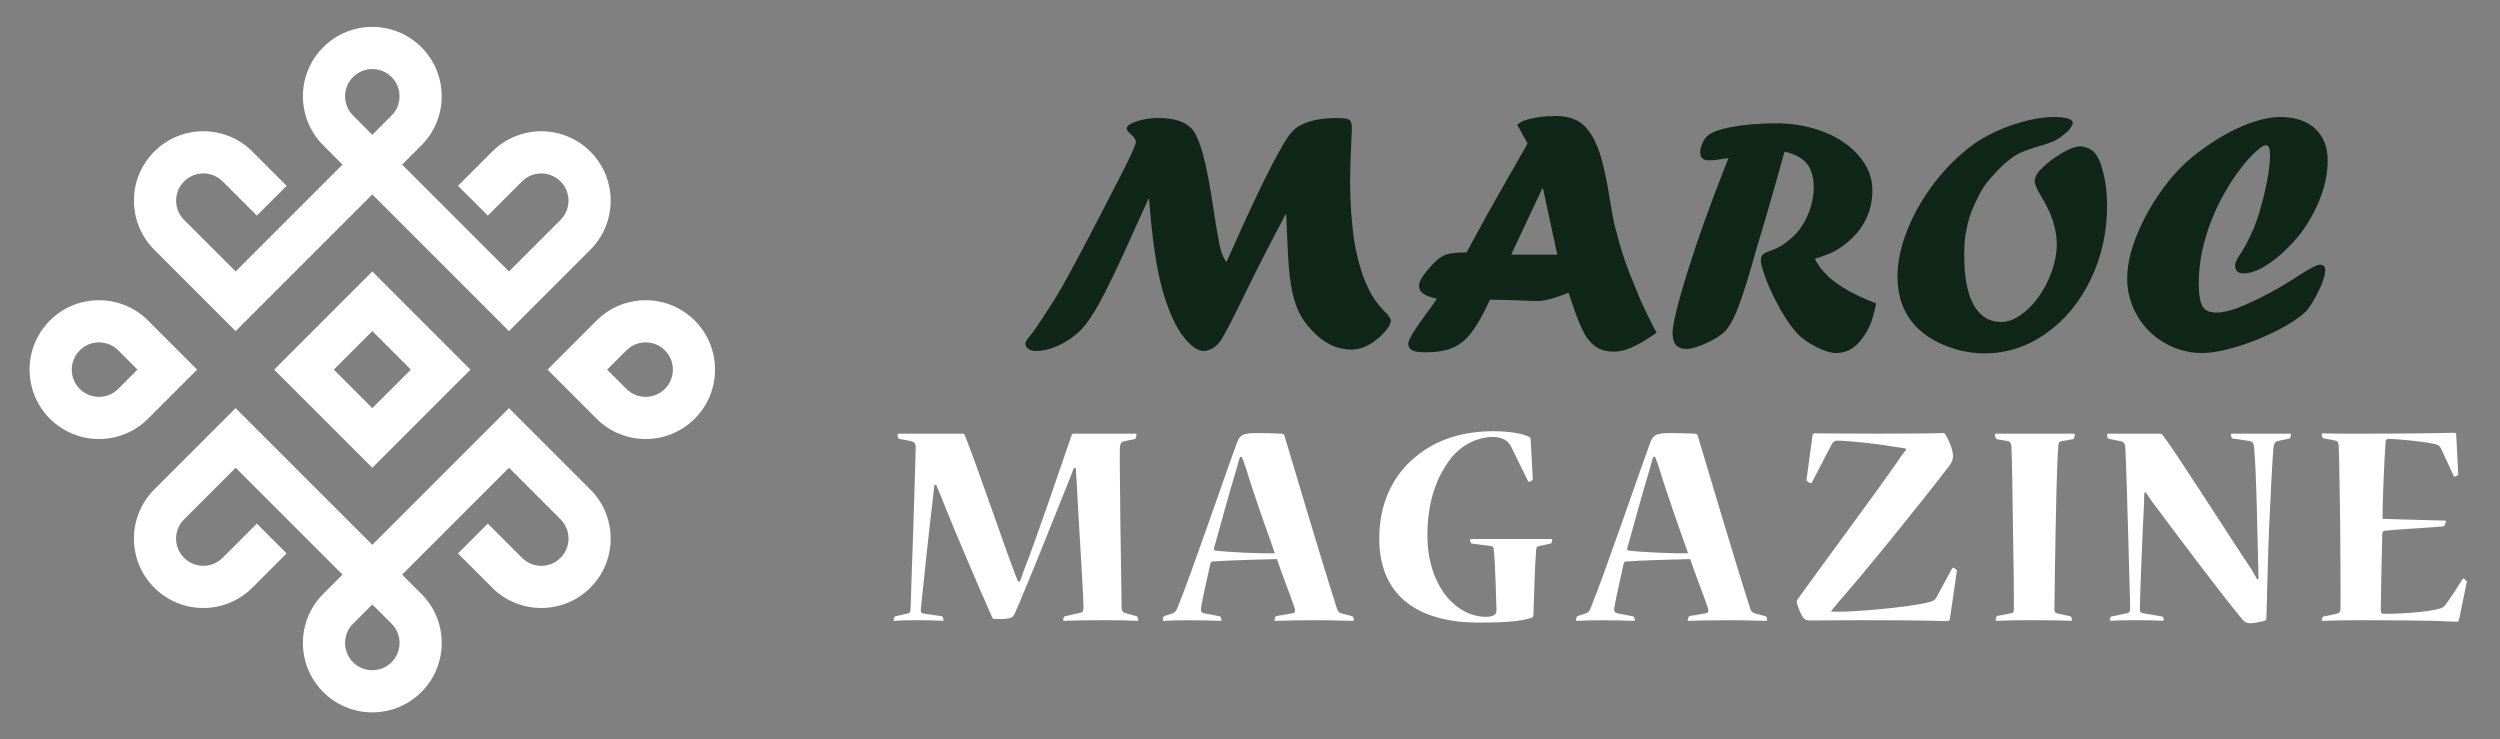 <?xml version="1.0" encoding="utf-8"?>
<!-- Generator: Adobe Illustrator 16.0.0, SVG Export Plug-In . SVG Version: 6.00 Build 0)  -->
<!DOCTYPE svg PUBLIC "-//W3C//DTD SVG 1.1//EN" "http://www.w3.org/Graphics/SVG/1.1/DTD/svg11.dtd">
<svg version="1.1" id="Calque_1" xmlns="http://www.w3.org/2000/svg" xmlns:xlink="http://www.w3.org/1999/xlink" x="0px" y="0px"
	 width="186px" height="55px" viewBox="0 0 186 55" enable-background="new 0 0 186 55" xml:space="preserve">
<rect x="0" y="0" width="186" height="55" fill="#808080" stroke="none"/>
<g>
	<path fill-rule="evenodd" clip-rule="evenodd" fill="#FFFFFF" d="M11.478,11.276c2.016-2.016,5.286-2.016,7.302,0l2.547,2.548
		l-2.218,2.219l-2.547-2.547c-0.792-0.792-2.074-0.791-2.865,0c-0.792,0.79-0.792,2.073,0,2.864l3.836,3.836l7.95-7.949
		l-1.433-1.433c-2.016-2.017-2.017-5.285,0-7.303C25.057,2.504,26.379,2,27.7,2c1.322,0,2.643,0.504,3.651,1.512
		c2.017,2.018,2.016,5.286,0,7.303l-1.433,1.434l0,0l7.949,7.948l3.836-3.836c0.791-0.791,0.792-2.074,0-2.864
		c-0.791-0.791-2.074-0.791-2.865,0l-2.547,2.547l-2.218-2.219l2.547-2.548c2.016-2.016,5.286-2.016,7.302,0
		c2.016,2.017,2.016,5.287,0,7.304l-6.055,6.054L27.7,14.466l0,0l0,0L17.532,24.635l-6.055-6.055
		C9.461,16.563,9.461,13.293,11.478,11.276L11.478,11.276z M25.482,12.247L25.482,12.247L25.482,12.247z M43.923,43.723
		c-2.017,2.016-5.287,2.016-7.302,0l-2.547-2.548l2.218-2.218l2.547,2.546c0.792,0.793,2.074,0.793,2.865,0
		c0.792-0.79,0.792-2.073,0-2.864l-3.836-3.837l-7.949,7.95l0,0l1.433,1.433c2.016,2.017,2.017,5.285,0,7.304
		C30.343,52.496,29.022,53,27.7,53c-1.321,0-2.643-0.504-3.652-1.512c-2.016-2.019-2.016-5.287,0-7.304l1.433-1.433l0,0l-7.95-7.95
		l-3.836,3.837c-0.792,0.791-0.792,2.074,0,2.864c0.791,0.793,2.074,0.793,2.865,0l2.547-2.546l2.218,2.218l-2.547,2.548
		c-2.017,2.016-5.286,2.016-7.302,0c-2.017-2.017-2.017-5.285-0.001-7.304l6.055-6.054L27.7,40.533l0,0l0,0l10.168-10.168
		l6.055,6.054C45.939,38.438,45.939,41.706,43.923,43.723L43.923,43.723z M27.7,49.862c0.519,0,1.038-0.197,1.433-0.594
		c0.791-0.791,0.792-2.071,0.002-2.862l-0.002-0.002L27.7,44.972l0,0l0,0l-1.432,1.433l-0.003,0.002
		c-0.789,0.791-0.788,2.071,0.003,2.862C26.663,49.665,27.182,49.862,27.7,49.862L27.7,49.862z M35.002,27.501L27.7,20.196
		l-7.302,7.305l7.302,7.301L35.002,27.501L35.002,27.501z M27.7,30.365L27.7,30.365l2.866-2.864L27.7,24.634v0.001l0,0l-2.865,2.866
		L27.7,30.365L27.7,30.365L27.7,30.365z M45.171,27.501l1.432,1.432c0.792,0.791,2.074,0.791,2.866,0
		c0.396-0.396,0.593-0.914,0.593-1.432c0-0.52-0.197-1.038-0.593-1.434c-0.792-0.792-2.074-0.791-2.866,0L45.171,27.501
		L45.171,27.501z M53.2,27.501c0-1.323-0.504-2.646-1.513-3.653c-2.016-2.016-5.286-2.016-7.302,0l-3.651,3.653l3.651,3.651
		c2.016,2.016,5.286,2.016,7.302,0C52.696,30.142,53.2,28.821,53.2,27.501L53.2,27.501z M10.229,27.501l-1.432,1.432
		c-0.791,0.791-2.074,0.791-2.865,0c-0.396-0.396-0.594-0.914-0.593-1.432c0-0.52,0.198-1.038,0.593-1.434
		c0.791-0.791,2.074-0.792,2.865,0L10.229,27.501L10.229,27.501z M2.201,27.501c0,1.32,0.504,2.644,1.512,3.651
		c2.017,2.016,5.286,2.016,7.303-0.002l3.651-3.649l-3.651-3.653c-2.017-2.016-5.286-2.016-7.303,0
		C2.705,24.855,2.201,26.178,2.201,27.501L2.201,27.501z M27.7,5.137c-0.519,0-1.037,0.199-1.432,0.594
		c-0.791,0.791-0.792,2.071-0.003,2.863l0.003,0.002l1.432,1.434l0,0v-0.001l1.433-1.433l0.002-0.002
		c0.789-0.792,0.788-2.072-0.002-2.863C28.738,5.335,28.219,5.137,27.7,5.137z"/>
	<g>
		<g>
			<g>
				<path fill="#102619" d="M91.25,19.498l0.254-0.569c1.996-4.501,3.442-7.427,4.339-8.777c0.143-0.186,0.266-0.333,0.367-0.438
					c0.102-0.105,0.218-0.2,0.349-0.285s0.303-0.169,0.514-0.254c0.608-0.261,1.395-0.393,2.359-0.393
					c0.499,0,0.814,0.044,0.946,0.128c0.131,0.084,0.197,0.274,0.197,0.57c0,0.229-0.009,0.474-0.025,0.736
					c-0.069,1.521-0.102,2.605-0.102,3.247c0,1.625,0.11,3.164,0.33,4.619c0.143,0.812,0.355,1.636,0.634,2.473
					c0.296,0.745,0.579,1.316,0.85,1.714c0.321,0.439,0.591,0.761,0.812,0.965c0.272,0.27,0.407,0.478,0.407,0.62
					c0,0.264-0.224,0.618-0.672,1.066c-0.753,0.728-1.505,1.092-2.258,1.092c-1.058,0-2.018-0.452-2.88-1.359
					c-0.44-0.438-0.79-0.927-1.047-1.464c-0.258-0.538-0.45-1.201-0.577-1.992s-0.213-1.795-0.254-3.013
					c-0.06-1.32-0.094-2.064-0.102-2.232h-0.051c-0.534,1.021-0.978,1.877-1.333,2.562c-0.355,0.686-0.646,1.251-0.87,1.699
					c-0.225,0.449-0.488,0.986-0.794,1.612c-0.964,1.997-1.596,3.201-1.892,3.615c-0.017,0.019-0.05,0.056-0.101,0.114
					c-0.051,0.06-0.098,0.107-0.141,0.141c-0.143,0.136-0.307,0.239-0.488,0.312c-0.181,0.071-0.336,0.107-0.463,0.107
					c-0.355,0-0.747-0.224-1.174-0.668s-0.802-1.016-1.124-1.719c-0.331-0.743-0.6-1.502-0.808-2.277
					c-0.208-0.774-0.391-1.692-0.547-2.755c-0.157-1.062-0.295-2.358-0.414-3.891h-0.051c-0.255,0.558-0.445,0.976-0.572,1.255
					c-0.127,0.279-0.322,0.711-0.585,1.295s-0.415,0.921-0.458,1.015c-0.347,0.771-0.711,1.548-1.093,2.334
					c-0.382,0.787-0.689,1.392-0.921,1.815s-0.488,0.842-0.766,1.257c-0.127,0.195-0.351,0.471-0.673,0.826
					c-0.498,0.475-1.042,0.845-1.634,1.112c-0.591,0.267-1.153,0.4-1.686,0.4c-0.202,0-0.38-0.052-0.532-0.153
					c-0.152-0.102-0.228-0.232-0.228-0.393c0-0.144,0.115-0.334,0.343-0.572c0.127-0.151,0.402-0.541,0.825-1.167l0.737-1.142
					c0.457-0.677,1.146-1.891,2.069-3.641l0.61-1.142c1.421-2.725,2.382-4.587,2.882-5.589c0.5-1.003,0.749-1.584,0.749-1.745
					c0-0.178-0.128-0.376-0.384-0.596c-0.196-0.16-0.294-0.3-0.294-0.418c0-0.186,0.246-0.363,0.736-0.528
					c0.491-0.164,1.024-0.247,1.6-0.247c1.161,0,1.986,0.259,2.478,0.775c0.304,0.32,0.588,0.952,0.851,1.896
					c0.262,0.942,0.525,2.309,0.79,4.097c0.017,0.101,0.029,0.18,0.038,0.234s0.018,0.104,0.025,0.145
					c0.008,0.043,0.013,0.098,0.013,0.164c0.052,0.236,0.077,0.395,0.077,0.47c0.179,1.088,0.315,1.789,0.408,2.105
					C90.936,18.986,91.071,19.262,91.25,19.498z"/>
				<path fill="#102619" d="M113.654,10.673l-0.774-1.396c0.194-0.152,0.376-0.258,0.547-0.317c0.649-0.22,1.437-0.329,2.356-0.329
					c0.931,0,1.648,0.266,2.157,0.799c0.438,0.464,0.798,1.117,1.076,1.954c0.28,0.839,0.538,2.03,0.775,3.578
					c0.127,0.787,0.236,1.38,0.33,1.776c0.297,1.107,0.493,1.815,0.591,2.124c0.099,0.309,0.274,0.802,0.527,1.479
					c0.086,0.195,0.197,0.468,0.337,0.818c0.139,0.351,0.272,0.679,0.4,0.982c0.278,0.66,0.701,1.532,1.269,2.613
					c-0.711,0.5-1.313,0.859-1.801,1.079c-0.492,0.221-0.94,0.33-1.346,0.33c-0.497,0-0.914-0.096-1.248-0.291
					c-0.335-0.195-0.637-0.504-0.908-0.927c-0.32-0.575-0.643-1.358-0.964-2.349c-0.033-0.092-0.073-0.211-0.12-0.354
					s-0.1-0.3-0.159-0.468c-0.993,0.413-1.767,0.621-2.317,0.621c-0.314,0-0.586-0.009-0.815-0.025
					c-0.194-0.018-1.1-0.042-2.713-0.076l-0.116,0.247c-0.466,0.994-0.903,1.749-1.31,2.264c-0.406,0.518-0.873,0.88-1.401,1.092
					c-0.529,0.213-1.191,0.318-1.986,0.318c-0.457,0-0.782-0.052-0.977-0.153c-0.194-0.102-0.292-0.267-0.292-0.494
					c0-0.279,0.465-1.049,1.396-2.31c0.33-0.439,0.575-0.786,0.736-1.04c-0.888-0.169-1.332-0.481-1.332-0.938
					c0-0.373,0.355-0.927,1.066-1.663c0.338-0.355,0.653-0.581,0.945-0.678c0.292-0.098,0.802-0.15,1.529-0.159
					c0.676-1.243,1.107-2.035,1.294-2.38c0.184-0.341,0.426-0.773,0.722-1.293c0.296-0.521,0.633-1.111,1.01-1.776
					C112.514,12.667,113.021,11.781,113.654,10.673z M114.748,14.018l-2.317,4.927h3.429l-1.062-4.927H114.748z"/>
				<path fill="#102619" d="M128.257,12.627l0.342-0.862c-0.253,0.025-0.514,0.063-0.786,0.113c-0.17,0.034-0.4,0.051-0.697,0.051
					c-0.417,0-0.622-0.206-0.622-0.62c0-0.18,0.052-0.389,0.157-0.629c0.105-0.242,0.228-0.425,0.363-0.553
					c0.297-0.279,0.916-0.508,1.858-0.685s2.05-0.267,3.316-0.267c0.975,0,1.903,0.132,2.785,0.394
					c0.885,0.263,1.649,0.623,2.291,1.085c0.642,0.461,1.144,0.988,1.504,1.585c0.359,0.597,0.538,1.246,0.538,1.947
					c0,0.754-0.157,1.455-0.468,2.101c-0.313,0.647-0.759,1.212-1.333,1.694c-0.381,0.321-0.735,0.566-1.065,0.735
					c-0.331,0.17-0.805,0.347-1.423,0.533c0.161,0.296,0.303,0.525,0.427,0.687c0.123,0.159,0.326,0.385,0.615,0.671
					c0.761,0.686,1.853,1.307,3.273,1.865c0.067,0.033,0.153,0.067,0.253,0.102c-0.149,0.719-0.295,1.243-0.433,1.571
					c-0.134,0.331-0.347,0.691-0.634,1.078c-0.523,0.695-1.153,1.042-1.888,1.042c-0.407,0-0.909-0.149-1.505-0.45
					c-0.596-0.299-1.085-0.653-1.466-1.061c-0.297-0.347-0.569-0.713-0.818-1.103c-0.252-0.389-0.501-0.831-0.754-1.325
					c-0.255-0.495-0.474-0.977-0.653-1.446c-0.183-0.469-0.316-0.882-0.4-1.237c-0.018-0.067-0.025-0.164-0.025-0.291
					c0-0.178,0.052-0.317,0.153-0.418c0.102-0.102,0.285-0.195,0.558-0.279c0.381-0.136,0.693-0.286,0.938-0.452
					c0.247-0.163,0.552-0.42,0.926-0.767c0.423-0.466,0.754-1.009,0.996-1.63c0.241-0.622,0.361-1.25,0.361-1.884
					c0-0.752-0.172-1.338-0.517-1.757c-0.347-0.418-0.9-0.712-1.657-0.882c-0.729,2.647-1.448,5.138-2.159,7.473l-0.268,0.962
					c-0.442,1.523-0.811,2.653-1.111,3.389s-0.6,1.251-0.895,1.546c-0.297,0.297-0.759,0.59-1.385,0.877
					c-0.625,0.287-1.117,0.431-1.474,0.431c-0.693,0-1.038-0.389-1.038-1.167c0-0.321,0.094-0.873,0.283-1.655
					c0.19-0.782,0.483-1.806,0.882-3.071c0.396-1.264,0.815-2.501,1.249-3.711C127.29,15.147,127.756,13.904,128.257,12.627z"/>
				<path fill="#102619" d="M148.949,12.349c-0.584,0.583-1.009,1.063-1.275,1.438c-0.265,0.378-0.552,0.916-0.856,1.617
					c-0.228,0.508-0.395,1.046-0.494,1.611c-0.128,0.5-0.189,1.144-0.189,1.929c0,1.109,0.105,2.033,0.316,2.773
					c0.212,0.74,0.524,1.299,0.938,1.674c0.415,0.378,0.913,0.564,1.496,0.564c0.475,0,0.959-0.173,1.452-0.52
					c0.496-0.347,0.944-0.801,1.345-1.362c0.402-0.564,0.728-1.191,0.973-1.887c0.245-0.691,0.368-1.359,0.368-2.003
					c0-1.16-0.398-2.368-1.193-3.629c-0.297-0.508-0.444-0.854-0.444-1.04c0-0.348,0.191-0.693,0.572-1.041
					c0.431-0.414,0.927-0.782,1.484-1.104s0.998-0.482,1.32-0.482c0.184,0,0.381,0.045,0.588,0.133
					c0.207,0.09,0.366,0.201,0.477,0.337c0.271,0.278,0.493,0.793,0.671,1.542c0.18,0.748,0.269,1.541,0.269,2.378
					c0,1.996-0.41,3.838-1.225,5.524c-0.817,1.688-1.925,3.025-3.325,4.011c-1.398,0.984-2.916,1.478-4.548,1.478
					c-0.94,0-1.871-0.173-2.791-0.52c-0.923-0.347-1.672-0.813-2.245-1.396c-0.973-0.973-1.46-2.245-1.46-3.819
					c0-0.912,0.179-1.881,0.533-2.904s0.843-2.021,1.467-2.988c0.619-0.968,1.339-1.854,2.157-2.657
					c0.814-0.804,1.653-1.438,2.516-1.903c0.787-0.423,1.634-0.763,2.538-1.016c0.904-0.254,1.697-0.38,2.387-0.38
					c0.965,0,1.446,0.148,1.446,0.443c0,0.119-0.104,0.299-0.305,0.545c-0.374,0.348-0.697,0.593-0.97,0.736
					c-0.277,0.144-0.728,0.305-1.353,0.482c-0.678,0.203-1.168,0.387-1.473,0.552S149.425,11.925,148.949,12.349z"/>
				<path fill="#102619" d="M167.701,16.94c0.33-0.845,0.609-1.795,0.843-2.849c0.232-1.053,0.349-1.921,0.349-2.606
					c0-0.448-0.105-0.673-0.317-0.673c-0.195,0-0.552,0.259-1.065,0.774c-0.77,0.829-1.454,1.781-2.056,2.86
					c-0.6,1.078-1.061,2.181-1.383,3.306c-0.323,1.126-0.482,2.225-0.482,3.299c0,0.845,0.092,1.425,0.275,1.738
					c0.179,0.313,0.525,0.469,1.031,0.469c0.438,0,0.986-0.123,1.636-0.368c1.473-0.584,3.028-1.416,4.67-2.499
					c0.728-0.465,1.188-0.698,1.383-0.698c0.28,0,0.42,0.14,0.42,0.419v0.026c-0.044,0.379-0.173,0.811-0.395,1.294
					c-0.438,0.93-0.818,1.54-1.144,1.826c-0.54,0.482-1.282,0.956-2.223,1.421c-0.944,0.466-1.911,0.847-2.901,1.143
					c-0.989,0.296-1.818,0.443-2.485,0.443c-0.771,0-1.496-0.146-2.184-0.438c-0.684-0.292-1.281-0.692-1.789-1.199
					c-0.506-0.508-0.904-1.1-1.191-1.776c-0.287-0.676-0.431-1.399-0.431-2.169c0-0.584,0.092-1.216,0.277-1.896
					c0.188-0.681,0.458-1.395,0.813-2.138c0.354-0.745,0.757-1.442,1.205-2.094c0.262-0.389,0.536-0.761,0.819-1.117
					c0.283-0.355,0.596-0.702,0.938-1.04s0.715-0.664,1.121-0.977s0.779-0.58,1.118-0.799c0.591-0.398,1.205-0.745,1.838-1.042
					c0.636-0.295,1.224-0.515,1.764-0.659c0.544-0.144,1.038-0.215,1.486-0.215c1.107,0,1.972,0.287,2.6,0.862
					c0.627,0.575,0.94,1.37,0.94,2.385c0,1.066-0.262,2.181-0.787,3.343c-0.524,1.164-1.224,2.181-2.094,3.052
					c-0.602,0.617-1.197,1.104-1.787,1.459c-0.594,0.354-1.126,0.533-1.6,0.533c-0.414,0-0.622-0.199-0.622-0.597
					c0-0.186,0.114-0.443,0.343-0.774C166.956,18.514,167.311,17.837,167.701,16.94z"/>
			</g>
		</g>
		<g>
			<path fill="#FFFFFF" d="M84.51,32.266c0.044,0,0.044,0.021,0.044,0.067c0,0.134-0.044,0.313-0.135,0.337l-0.788,0.157
				c-0.249,0.07-0.294,0.249-0.316,0.496c-0.023,0.678,0.045,4.98,0.045,5.835c0.022,1.061,0.068,5.003,0.09,6.086
				c0.022,0.245,0.09,0.313,0.248,0.357l0.878,0.249c0.068,0.021,0.113,0.203,0.113,0.292c0,0.022,0,0.046-0.045,0.046
				c-0.451-0.023-1.329-0.046-2.501-0.046c-1.284,0-2.501,0.022-2.974,0.046c-0.068,0-0.068-0.023-0.068-0.067
				c0-0.09,0.045-0.249,0.113-0.271l1.216-0.271c0.158-0.044,0.181-0.201,0.181-0.404c-0.022-1.464-0.428-7.391-0.519-9.53
				c-0.022-0.247-0.045-0.54-0.045-0.811h-0.158c-0.113,0.292-0.225,0.585-0.293,0.765c-1.104,2.749-3.131,7.863-4.1,10.051
				c-0.136,0.292-0.249,0.36-0.812,0.404h-0.676c-0.09,0-0.158-0.022-0.181-0.112c-0.923-2.052-2.884-6.625-3.853-9.104
				c-0.067-0.18-0.247-0.542-0.315-0.766h-0.135c-0.022,0.249-0.067,0.586-0.09,0.787c-0.271,2.21-0.81,7.281-0.923,8.451
				c-0.022,0.225,0.045,0.314,0.203,0.339l1.353,0.201c0.067,0,0.134,0.159,0.134,0.292c0,0.022,0,0.046-0.067,0.046
				c-0.428-0.023-1.149-0.046-1.938-0.046c-0.721,0-1.284,0.022-1.667,0.046c-0.045,0-0.045-0.023-0.045-0.067
				c0-0.09,0.067-0.271,0.135-0.271l0.879-0.201c0.158-0.024,0.248-0.092,0.248-0.339c0.022-1.06,0.181-5.046,0.203-5.971
				c0.022-0.856,0.18-5.519,0.18-6.108c-0.023-0.223-0.068-0.334-0.315-0.404l-0.924-0.181c-0.067-0.021-0.113-0.201-0.113-0.313
				c0-0.047,0.023-0.067,0.09-0.067h4.754c0.09,0,0.135,0.044,0.158,0.111c0.879,2.164,2.884,8.089,3.672,10.139
				c0.067,0.181,0.158,0.45,0.293,0.743h0.135c0.135-0.293,0.225-0.63,0.293-0.81c0.856-2.142,2.613-7.323,3.559-10.072
				c0.023-0.067,0.068-0.111,0.136-0.111H84.51z"/>
			<path fill="#FFFFFF" d="M93.473,32.22c0.788,0,1.396,0.022,1.892,0.046c0.067,0,0.157,0.044,0.18,0.09
				c0.721,2.433,3.042,10.206,3.943,12.979c0.045,0.134,0.157,0.245,0.292,0.291l0.834,0.226c0.067,0.021,0.113,0.135,0.113,0.292
				c0,0.022-0.022,0.046-0.068,0.046c-0.473,0-1.554-0.046-2.681-0.046c-1.262,0-2.479,0.022-3.087,0.046
				c-0.067,0-0.067-0.023-0.067-0.046c0-0.133,0.067-0.292,0.135-0.314l1.217-0.203c0.18-0.023,0.203-0.18,0.157-0.36
				c-0.248-0.743-1.082-2.904-1.329-3.672c-1.014,0.024-3.627,0.09-4.799,0.18c-0.067,0-0.135,0.067-0.158,0.181
				c-0.135,0.651-0.563,2.479-0.698,3.291c-0.023,0.268,0.068,0.335,0.225,0.381l1.172,0.226c0.068,0,0.135,0.159,0.135,0.292
				c0,0.046-0.022,0.046-0.067,0.046c-0.564-0.023-1.465-0.046-2.366-0.046c-0.766,0-1.442,0.022-1.893,0.046
				c-0.044,0-0.044-0.023-0.044-0.067c0-0.067,0.044-0.271,0.112-0.293l0.563-0.179c0.18-0.048,0.293-0.138,0.406-0.405
				c1.104-2.707,3.447-9.622,4.461-12.371c0.203-0.54,0.496-0.653,1.397-0.653H93.473z M92.256,34.001
				c-0.112,0.337-0.18,0.562-0.225,0.765c-0.563,1.871-1.285,4.482-1.712,6.038c-0.023,0.092,0.045,0.16,0.113,0.16
				c1.036,0.133,3.446,0.223,4.416,0.201c-0.383-1.082-1.555-4.35-2.164-6.377c-0.067-0.201-0.157-0.473-0.293-0.787H92.256z"/>
			<path fill="#FFFFFF" d="M115.437,40.104c0.044,0,0.044,0.024,0.044,0.046c0,0.134-0.044,0.271-0.112,0.293l-0.855,0.182
				c-0.158,0.02-0.203,0.111-0.226,0.291c-0.089,1.058-0.158,3.446-0.203,4.847c0,0.109-0.046,0.179-0.135,0.199
				c-0.856,0.293-2.231,0.36-3.943,0.36c-4.213,0-7.39-1.757-7.39-6.262c0-2.749,1.126-4.774,2.636-6.016
				c1.645-1.419,3.717-1.961,5.858-1.961c1.216,0,2.163,0.182,2.635,0.405c0.114,0.045,0.136,0.137,0.136,0.249l0.157,2.906
				c0,0.09-0.179,0.203-0.27,0.203c-0.045,0-0.066,0-0.091-0.067c-0.404-0.833-0.811-1.668-1.238-2.522
				c-0.067-0.138-0.181-0.293-0.293-0.408c-0.226-0.18-0.563-0.337-1.059-0.337c-1.127,0-2.299,0.542-3.132,1.578
				c-1.059,1.372-1.757,3.197-1.757,5.743c0,3.628,2.028,6.062,4.393,6.062c0.226,0,0.497-0.067,0.609-0.157
				c0.091-0.067,0.136-0.181,0.136-0.36c-0.022-0.813-0.091-3.56-0.203-4.506c0-0.157-0.067-0.228-0.226-0.247l-1.397-0.182
				c-0.09,0-0.135-0.159-0.135-0.271c0-0.044,0-0.068,0.045-0.068H115.437z"/>
			<path fill="#FFFFFF" d="M124.219,32.22c0.788,0,1.398,0.022,1.892,0.046c0.068,0,0.16,0.044,0.182,0.09
				c0.722,2.433,3.042,10.206,3.942,12.979c0.046,0.134,0.157,0.245,0.293,0.291l0.835,0.226c0.065,0.021,0.111,0.135,0.111,0.292
				c0,0.022-0.021,0.046-0.067,0.046c-0.475,0-1.552-0.046-2.682-0.046c-1.261,0-2.479,0.022-3.086,0.046
				c-0.067,0-0.067-0.023-0.067-0.046c0-0.133,0.067-0.292,0.135-0.314l1.216-0.203c0.181-0.023,0.203-0.18,0.159-0.36
				c-0.249-0.743-1.082-2.904-1.331-3.672c-1.012,0.024-3.628,0.09-4.799,0.18c-0.065,0-0.134,0.067-0.157,0.181
				c-0.134,0.651-0.563,2.479-0.697,3.291c-0.024,0.268,0.066,0.335,0.224,0.381l1.173,0.226c0.067,0,0.136,0.159,0.136,0.292
				c0,0.046-0.024,0.046-0.068,0.046c-0.563-0.023-1.464-0.046-2.366-0.046c-0.766,0-1.44,0.022-1.892,0.046
				c-0.045,0-0.045-0.023-0.045-0.067c0-0.067,0.045-0.271,0.111-0.293l0.563-0.179c0.18-0.048,0.293-0.138,0.406-0.405
				c1.104-2.707,3.447-9.622,4.461-12.371c0.201-0.54,0.496-0.653,1.396-0.653H124.219z M123.001,34.001
				c-0.111,0.337-0.179,0.562-0.223,0.765c-0.564,1.871-1.285,4.482-1.714,6.038c-0.021,0.092,0.046,0.16,0.114,0.16
				c1.035,0.133,3.444,0.223,4.414,0.201c-0.383-1.082-1.554-4.35-2.163-6.377c-0.066-0.201-0.157-0.473-0.291-0.787H123.001z"/>
			<path fill="#FFFFFF" d="M141.768,33.369c-0.293-0.067-0.654-0.092-0.903-0.138c-1.238-0.223-3.4-0.447-4.189-0.447
				c-0.181,0-0.295,0.089-0.406,0.292l-1.464,2.815c-0.022,0.048-0.065,0.048-0.113,0.048c-0.044,0-0.313-0.138-0.291-0.228
				l0.45-3.311c0.021-0.115,0.065-0.159,0.157-0.159c0.496,0,2.524,0.023,4.755,0.023c2.973,0,4.348-0.023,4.798-0.046
				c0.089,0,0.159,0.046,0.181,0.113c0.429,0.743,0.562,1.306,0.562,1.598c0,0.226-0.067,0.407-0.225,0.656
				c-2.048,2.701-6.534,8.222-8.313,10.228c-0.133,0.179-0.337,0.43-0.518,0.631v0.066h0.631c1.239,0,5.047-0.315,6.601-0.697
				c0.249-0.068,0.474-0.111,0.609-0.404l1.147-2.118c0.026-0.048,0.046-0.048,0.067-0.048c0.07,0,0.315,0.138,0.291,0.228
				l-0.516,3.514c-0.021,0.18-0.067,0.226-0.247,0.226c-0.182,0-1.44-0.068-6.353-0.068c-1.354,0-2.999,0.022-3.808,0.022
				c-0.341,0-0.563-0.111-0.813-0.809c-0.09-0.203-0.18-0.475-0.18-0.588c0-0.065,0.021-0.111,0.046-0.155
				c1.891-2.64,5.812-7.909,7.501-10.344c0.181-0.295,0.382-0.562,0.609-0.832L141.768,33.369z"/>
			<path fill="#FFFFFF" d="M154.313,32.266c0.044,0,0.044,0.021,0.044,0.09c0,0.09-0.021,0.291-0.111,0.314l-0.877,0.157
				c-0.159,0.022-0.227,0.138-0.227,0.317c-0.114,1.442-0.182,5.159-0.203,6.195c-0.022,0.833-0.09,5.745-0.09,6.038
				c0,0.18,0.09,0.224,0.249,0.271l0.922,0.201c0.09,0.021,0.136,0.181,0.136,0.271c0,0.044-0.021,0.067-0.069,0.067
				c-0.383-0.023-1.598-0.046-2.859-0.046c-1.173,0-2.188,0.022-2.705,0.046c-0.044,0-0.044-0.023-0.044-0.067
				c0-0.111,0.044-0.271,0.111-0.293l1.036-0.203c0.159-0.023,0.205-0.09,0.205-0.291c0.022-0.902-0.046-4.709-0.069-6.243
				c-0.02-1.622-0.067-5.16-0.111-5.813c0-0.247-0.068-0.404-0.249-0.45l-0.854-0.157c-0.068-0.023-0.114-0.157-0.114-0.337
				c0-0.047,0-0.067,0.046-0.067H154.313z"/>
			<path fill="#FFFFFF" d="M160.687,32.266c0.113,0,0.182,0.044,0.226,0.111c1.192,1.598,5.002,7.616,6.625,10.026
				c0.134,0.249,0.271,0.494,0.405,0.722l0.089-0.067c0-0.361-0.021-0.697-0.021-1.015c-0.046-1.689-0.136-7.209-0.316-8.812
				c-0.022-0.267-0.134-0.382-0.361-0.426l-1.239-0.18c-0.067-0.021-0.111-0.203-0.111-0.293c0-0.047,0-0.067,0.044-0.067h4.349
				c0.068,0,0.068,0.021,0.068,0.067c0,0.09-0.046,0.271-0.112,0.293l-0.832,0.18c-0.228,0.044-0.317,0.159-0.36,0.542
				c-0.07,0.765-0.251,4.233-0.319,5.9c-0.065,1.263-0.177,5.948-0.201,6.762c0,0.09-0.044,0.133-0.136,0.179
				c-0.247,0.066-0.788,0.182-1.06,0.182c-0.201,0-0.404-0.048-0.584-0.271c-1.849-2.231-5.067-6.559-6.849-8.945
				c-0.09-0.136-0.247-0.385-0.339-0.518l-0.111,0.021c-0.023,0.317-0.023,0.562-0.023,0.743c-0.092,1.689-0.293,6.467-0.315,7.885
				c-0.021,0.226,0.068,0.293,0.224,0.339l1.444,0.247c0.067,0.023,0.111,0.138,0.111,0.249c0,0.044,0,0.067-0.067,0.067
				c-0.337-0.023-1.15-0.046-2.026-0.046c-0.791,0-1.488,0.022-1.871,0.046c-0.046,0-0.046-0.023-0.046-0.067
				c0-0.09,0.046-0.249,0.112-0.249l1.151-0.247c0.155-0.023,0.247-0.09,0.247-0.339c0-0.653-0.136-4.642-0.157-5.9
				c-0.024-0.992-0.16-5.411-0.203-6.108c-0.024-0.247-0.092-0.404-0.337-0.45l-0.902-0.181c-0.07-0.021-0.114-0.18-0.114-0.313
				c0-0.047,0-0.067,0.068-0.067H160.687z"/>
			<path fill="#FFFFFF" d="M182.945,46.143c-0.024,0.068-0.07,0.112-0.182,0.112c-0.159,0-0.676-0.022-1.803-0.066
				c-1.128-0.023-2.839-0.046-5.407-0.046c-0.878,0-2.004,0.022-2.749,0.046c-0.067,0-0.067-0.023-0.067-0.046
				c0-0.089,0.044-0.247,0.111-0.271l1.038-0.223c0.157-0.048,0.247-0.114,0.247-0.363c0.021-0.673-0.022-5.247-0.022-6.261
				c-0.021-0.881-0.067-5.095-0.111-5.837c0-0.271-0.09-0.361-0.227-0.404l-0.925-0.18c-0.044,0-0.111-0.159-0.111-0.318
				c0-0.021,0-0.044,0.044-0.044c0.541,0,1.06,0.023,1.533,0.023c0.473,0,0.902,0,1.264,0c5.024,0,6.757-0.069,7.026-0.069
				c0.092,0,0.137,0.046,0.137,0.137l0.156,2.953c0,0.065-0.201,0.177-0.27,0.177c-0.023,0-0.044,0-0.067-0.044
				c-0.317-0.699-0.63-1.374-0.969-2.096c-0.113-0.203-0.293-0.269-0.563-0.314c-0.992-0.203-2.952-0.362-3.289-0.362
				c-0.227,0.023-0.249,0.092-0.249,0.251c-0.111,1.372-0.247,4.954-0.223,5.697c1.552,0.069,4.075,0.113,4.663,0.138
				c0.042,0,0.042,0.021,0.042,0.044c0,0.135-0.111,0.382-0.18,0.382c-0.878,0.09-3.107,0.203-4.28,0.317
				c-0.202,0.021-0.27,0.065-0.27,0.247c-0.023,0.743-0.113,5.023-0.113,5.655c0,0.247,0.09,0.293,0.249,0.293
				c0.968,0,3.018-0.092,4.122-0.385c0.227-0.067,0.382-0.179,0.472-0.336c0.452-0.608,0.858-1.239,1.243-1.871
				c0.02-0.044,0.044-0.044,0.065-0.044c0.09,0.022,0.271,0.182,0.247,0.271L182.945,46.143z"/>
		</g>
	</g>
</g>
</svg>
